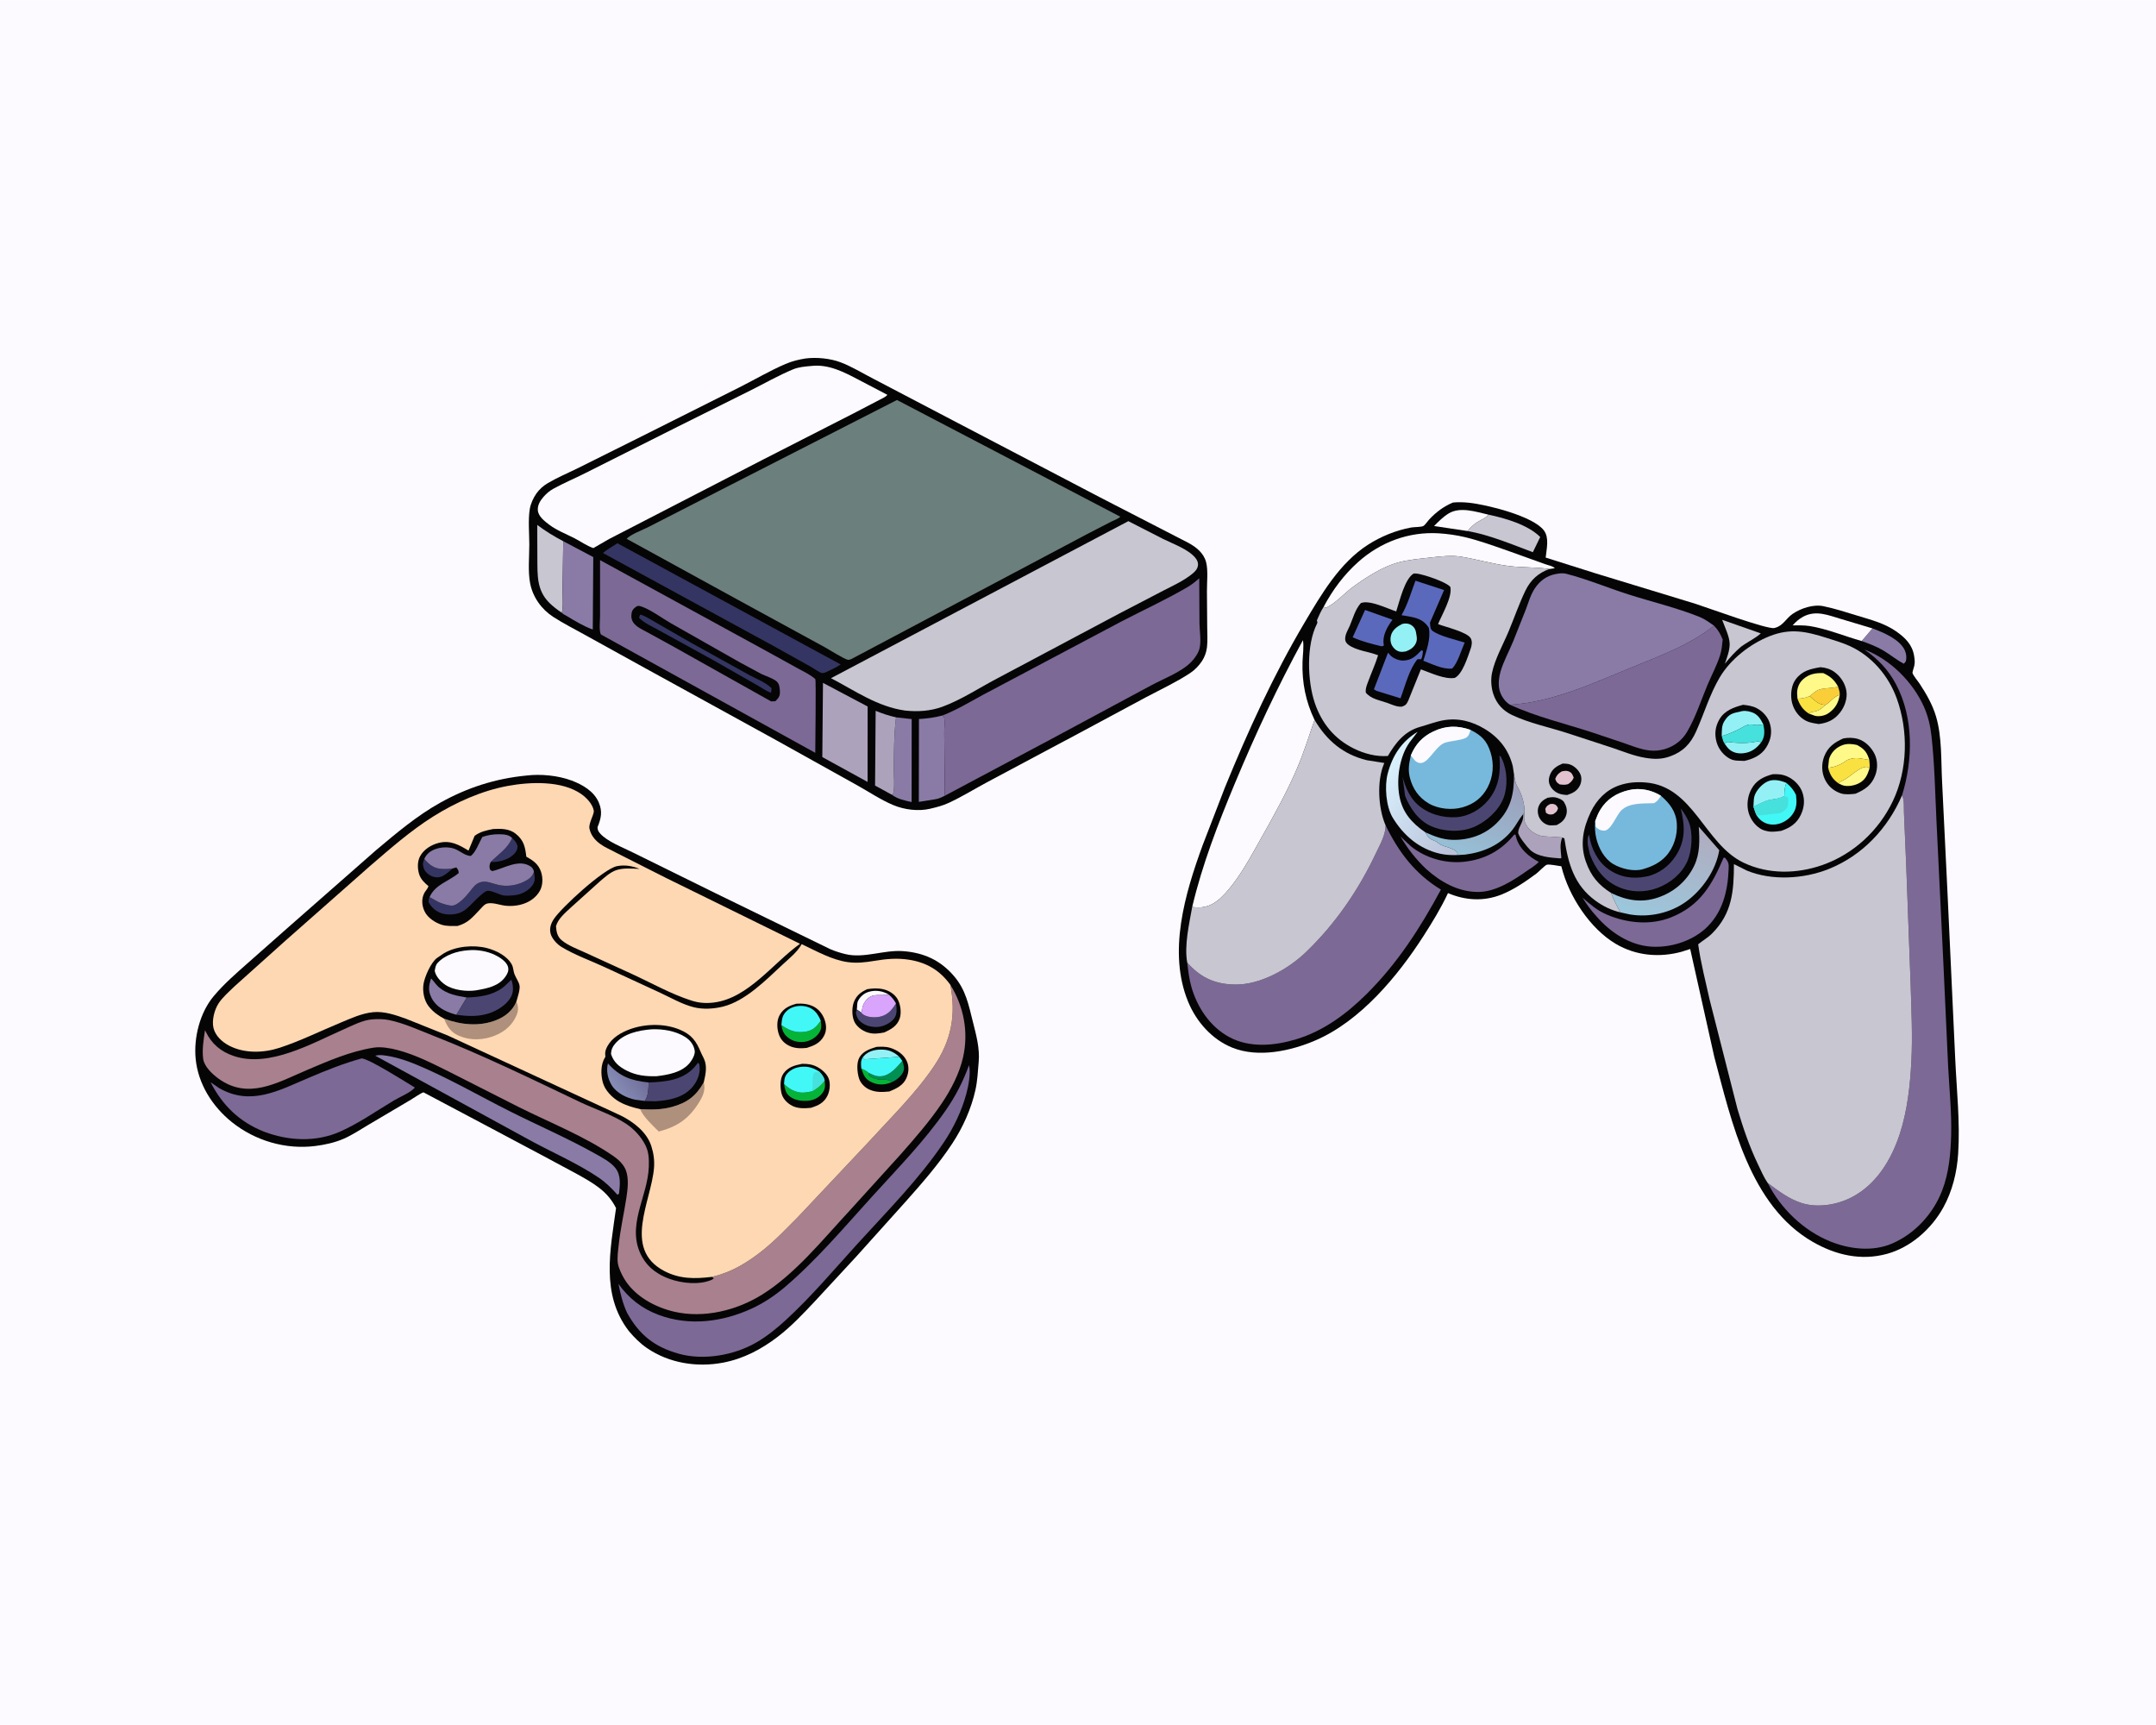 <svg version="1.1" xmlns="http://www.w3.org/2000/svg" style="display: block;" viewBox="0 0 2048 1638" width="1280" height="1024">
<defs>
	<linearGradient id="Gradient1" gradientUnits="userSpaceOnUse" x1="606.352" y1="1019.7" x2="586.369" y2="1034.54">
		<stop class="stop0" offset="0" stop-opacity="1" stop-color="rgb(113,112,155)"/>
		<stop class="stop1" offset="1" stop-opacity="1" stop-color="rgb(133,139,180)"/>
	</linearGradient>
	<linearGradient id="Gradient2" gradientUnits="userSpaceOnUse" x1="1390.16" y1="794.162" x2="1313.51" y2="731.339">
		<stop class="stop0" offset="0" stop-opacity="1" stop-color="rgb(186,194,217)"/>
		<stop class="stop1" offset="1" stop-opacity="1" stop-color="rgb(218,242,254)"/>
	</linearGradient>
	<linearGradient id="Gradient3" gradientUnits="userSpaceOnUse" x1="1425.27" y1="743.049" x2="1401.16" y2="814.768">
		<stop class="stop0" offset="0" stop-opacity="1" stop-color="rgb(158,159,186)"/>
		<stop class="stop1" offset="1" stop-opacity="1" stop-color="rgb(149,192,214)"/>
	</linearGradient>
	<linearGradient id="Gradient4" gradientUnits="userSpaceOnUse" x1="1599.05" y1="784.839" x2="1566.89" y2="873.321">
		<stop class="stop0" offset="0" stop-opacity="1" stop-color="rgb(176,173,192)"/>
		<stop class="stop1" offset="1" stop-opacity="1" stop-color="rgb(155,199,220)"/>
	</linearGradient>
</defs>
<path transform="translate(0,0)" fill="rgb(252,250,255)" d="M -0 -0 L 2048 0 L 2048 1638 L -0 1638 L -0 -0 z"/>
<path transform="translate(0,0)" fill="rgb(5,5,5)" d="M 765.12 340.277 C 775.675 338.942 788.493 340.148 798.44 343.904 C 809.015 347.897 819.442 354.343 829.513 359.497 L 905.67 399.371 L 1045.19 472.321 L 1128.83 515.399 C 1136.23 519.383 1143.36 525.042 1145.64 533.555 C 1147.77 541.488 1146.4 553.106 1146.48 561.47 L 1146.74 595.416 C 1146.76 601.741 1147.27 608.536 1146.49 614.787 C 1145.92 619.334 1144.34 623.703 1141.85 627.551 C 1138.98 631.997 1134.9 636.202 1130.48 639.113 C 1117.23 647.843 1102.44 654.67 1088.44 662.116 L 1021.52 698.049 L 939 742.007 C 926.5 748.673 914.07 756.409 901.252 762.352 C 895.716 764.919 890.019 766.434 884.091 767.794 L 883.341 767.983 C 872.221 770.545 859.26 768.902 848.765 764.566 C 837.038 759.721 825.401 751.873 814.279 745.691 L 737.232 702.779 L 613.646 634.849 L 555.971 602.989 C 545.871 597.344 535.19 592.003 525.5 585.713 C 514.27 578.423 505.99 566.8 503.514 553.5 C 501.408 542.187 502.795 528.586 502.786 516.962 C 502.778 506.357 501.556 493.818 503.212 483.429 C 504.023 478.345 506.551 472.771 509.5 468.56 C 512.38 464.447 516.166 461.146 520.477 458.608 C 529.624 453.223 539.64 449.042 549.155 444.345 L 608.289 414.868 L 701.869 367.945 C 716.565 360.578 731.112 351.943 746.191 345.479 C 752.269 342.873 758.611 341.323 765.12 340.277 z"/>
<path transform="translate(0,0)" fill="rgb(137,123,166)" d="M 851.145 681.124 L 866.017 682.777 L 865.951 761.574 C 859.467 760.144 852.625 758.778 847.231 754.669 C 848.506 753.582 848.553 753.566 848.817 751.995 C 849.927 745.374 849.027 737.087 849.059 730.309 C 849.137 713.924 849.161 697.412 851.145 681.124 z"/>
<path transform="translate(0,0)" fill="rgb(173,162,188)" d="M 847.231 754.669 L 831.231 745.921 L 831.785 674.925 C 838.205 677.584 844.364 679.597 851.145 681.124 C 849.161 697.412 849.137 713.924 849.059 730.309 C 849.027 737.087 849.927 745.374 848.817 751.995 C 848.553 753.566 848.506 753.582 847.231 754.669 z"/>
<path transform="translate(0,0)" fill="rgb(199,198,209)" d="M 533.717 581.846 C 529.454 578.977 525.357 575.923 521.717 572.277 C 509.796 560.337 510.561 546.232 510.446 530.517 L 510.323 498.368 C 518.304 504.384 526.231 509.195 535.054 513.845 L 534.364 559.494 C 534.3 566.321 535.281 575.269 533.717 581.846 z"/>
<path transform="translate(0,0)" fill="rgb(137,123,166)" d="M 897.514 755.574 C 894.603 756.946 891.567 758.578 888.338 758.95 L 872.792 761.413 L 872.916 682.729 C 880.714 682.266 887.655 681.384 895.247 679.363 C 895.738 679.909 896.469 680.31 896.72 681 C 897.822 684.024 896.906 692.085 896.953 695.523 L 897.514 755.574 z"/>
<path transform="translate(0,0)" fill="rgb(137,123,166)" d="M 535.054 513.845 L 563.553 528.907 L 563.092 597.741 C 554.76 594.751 546.333 589.733 538.777 585.124 C 537.682 584.456 534.356 582.866 533.717 581.846 C 535.281 575.269 534.3 566.321 534.364 559.494 L 535.054 513.845 z"/>
<path transform="translate(0,0)" fill="rgb(173,162,188)" d="M 781.754 648.375 L 824.175 670.841 L 824.123 742.475 L 781.122 718.87 L 781.754 648.375 z"/>
<path transform="translate(0,0)" fill="rgb(52,53,98)" d="M 586.502 515.788 L 798.555 630.89 C 794.24 633.905 788.993 636.077 784.273 638.423 C 783.552 638.578 781.627 639.24 781 639.125 C 778.442 638.656 772.899 634.607 770.409 633.217 L 734.282 613.082 L 572.704 525.038 C 576.972 521.526 581.828 518.723 586.502 515.788 z"/>
<path transform="translate(0,0)" fill="rgb(124,105,150)" d="M 569.999 531.811 L 725.916 617 L 757.434 634.391 C 762.757 637.337 770.018 640.697 774.452 644.789 C 775.327 645.597 774.407 706.095 774.428 714.824 L 570.784 602.407 C 568.871 598.728 570.008 589.051 570.005 584.643 L 569.999 531.811 z"/>
<path transform="translate(0,0)" fill="rgb(5,5,5)" d="M 605.18 575.5 L 606.328 575.333 C 606.902 575.283 607.588 575.337 608.135 575.5 C 617.44 578.275 628.853 586.935 637.365 591.816 L 703.348 629.228 L 723.24 639.944 C 727.728 642.117 734.253 643.923 737.883 647.142 C 740.372 649.349 740.752 653.461 740.847 656.63 C 740.986 661.258 739.504 662.782 736.5 665.827 L 732.5 665.987 L 638.576 613.312 L 614.242 599.989 C 610.019 597.675 604.831 595.428 601.909 591.5 C 599.813 588.682 599.334 585.439 600.001 582 C 600.63 578.753 602.48 577.139 605.18 575.5 z"/>
<path transform="translate(0,0)" fill="rgb(52,53,98)" d="M 608.064 583.5 C 612.501 584.526 617.65 588.081 621.679 590.281 L 656.143 610.125 L 710.895 640.494 C 717.72 644.279 727.531 647.906 732.908 653.5 L 732.5 657.811 C 727.514 656.161 723.096 652.692 718.499 650.166 L 676.813 626.419 L 625.966 598.471 C 619.887 594.999 611.755 591.666 607.014 586.5 L 608.064 583.5 z"/>
<path transform="translate(0,0)" fill="rgb(124,105,150)" d="M 895.247 679.363 C 908.701 674.126 921.046 666.659 933.698 659.776 L 981.786 634.297 L 1065.58 589.887 C 1086.33 579.12 1108.02 569.182 1128.17 557.346 C 1132.2 554.979 1135.68 552.146 1139.16 549.049 L 1139.38 591.681 C 1139.51 598.868 1141.09 608.452 1139.54 615.283 C 1138.45 620.093 1134.9 625.096 1131.49 628.58 C 1121.88 638.381 1105.21 644.358 1093.13 650.957 L 999.192 701.437 L 897.514 755.574 L 896.953 695.523 C 896.906 692.085 897.822 684.024 896.72 681 C 896.469 680.31 895.738 679.909 895.247 679.363 z"/>
<path transform="translate(0,0)" fill="rgb(252,250,255)" d="M 770.56 347.403 C 787.16 345.425 802.01 353.363 816.129 360.775 L 842.932 374.801 C 841.273 376.983 837.397 378.497 834.944 379.832 L 810.621 392.512 L 724.846 436.295 L 578.553 511.771 L 563.659 520.374 C 557.63 518.364 551.669 514.13 546 511.18 C 538.131 507.085 528.909 503.633 521.849 498.259 C 517.476 494.93 511.282 490.315 510.889 484.412 C 510.566 479.572 513.013 475.549 516.033 472 C 518.618 468.962 521.976 466.039 525.453 464.108 C 535.219 458.685 545.74 454.346 555.725 449.287 L 644 404.937 L 713.033 370.566 C 726.267 363.937 739.545 356.345 753.199 350.667 C 758.814 348.333 764.565 347.936 770.56 347.403 z"/>
<path transform="translate(0,0)" fill="rgb(199,198,209)" d="M 1071.81 494.794 L 1104.83 511.679 C 1114.2 516.361 1128.78 521.444 1135.46 529.625 C 1137.28 531.854 1138.35 534.148 1137.91 537.039 C 1137.35 540.678 1134.82 542.996 1132.1 545.179 C 1123.98 551.671 1114.08 556.113 1104.88 560.869 L 1062.91 582.7 L 946.862 644.382 C 930.059 653.221 913.057 664.492 895.301 671.023 C 883.876 675.225 871.786 675.946 859.763 674.698 C 833.37 670.951 812.506 656.041 789.369 643.94 L 1071.81 494.794 z"/>
<path transform="translate(0,0)" fill="rgb(107,127,125)" d="M 852.045 379.703 L 1064.17 490.56 C 1062.5 492.485 1058.01 494.017 1055.68 495.189 L 1032.28 507.283 L 808.5 625.881 C 807.506 626.087 806.529 626.591 805.517 626.5 C 802.506 626.229 786.615 616.205 782.815 614.173 L 700 568.992 L 595.237 511.546 C 599.258 507.206 610.657 503.108 616.083 500.277 L 695.122 459.829 L 852.045 379.703 z"/>
<path transform="translate(0,0)" fill="rgb(5,5,5)" d="M 500.122 736.408 C 513.693 734.751 530.191 736.367 542.937 741.144 C 553.352 745.047 564.243 751.309 568.793 762 C 572.487 770.678 570.966 777.25 567.579 785.5 C 567.697 787.998 568.234 789.329 569.892 791.244 C 576.81 799.234 591.712 804.657 601.195 809.5 L 678.748 847.731 L 788.477 901.213 C 793.199 903.276 798.032 904.777 803.032 905.995 C 820.76 910.314 839.385 901.901 857.545 903.168 C 877.272 904.544 893.277 911.726 906.229 926.915 C 917.487 940.118 920.059 954.083 924.146 970.314 C 927.266 982.701 930.815 995.454 929.662 1008.41 C 928.87 1017.3 928.547 1025.98 926.631 1034.77 C 922.718 1052.71 914.623 1070.69 904.52 1086 C 891.219 1106.16 875.496 1123.99 859.49 1141.99 L 813.615 1193.03 L 774.208 1235.62 C 763.197 1247.31 751.708 1259.59 738.931 1269.35 C 723.308 1281.29 706.459 1290.28 686.959 1294.02 C 662.185 1298.76 635.494 1294.6 614.46 1280.12 C 607.994 1275.67 602.544 1270.2 597.507 1264.22 L 597.018 1263.59 C 570.612 1229 579.787 1186.6 585.188 1147.23 C 581.129 1139.31 576.178 1133.46 569.095 1127.98 C 562.663 1123 555.414 1118.99 548.328 1115.03 C 537.179 1108.79 402.497 1037.34 402.333 1037.33 C 400.865 1037.29 392.302 1043.12 390.483 1044.19 L 349.829 1068.22 C 342.238 1072.71 334.513 1077.89 326.425 1081.4 C 318.008 1085.06 308.486 1087.15 299.4 1088.28 C 271.291 1091.79 242.404 1083.31 220.324 1065.64 C 201.776 1050.79 188.202 1029.41 185.863 1005.5 C 183.902 985.456 189.827 961.761 202.837 946.134 C 212.49 934.539 224.357 924.256 235.658 914.274 L 274.039 880.361 L 357.315 807.219 C 376.588 791.025 396.062 774.564 418.123 762.242 C 443.909 747.839 470.66 739.241 500.122 736.408 z"/>
<path transform="translate(0,0)" fill="rgb(137,123,166)" d="M 356.459 1002.5 C 358.828 1001.88 361.545 1001.82 363.968 1002.09 C 374.603 1003.28 385.649 1006.86 395.5 1010.96 C 425.738 1023.54 454.611 1040.34 483.844 1055.07 C 510.778 1068.65 539.006 1080.77 565.258 1095.51 C 571.792 1099.19 580.077 1103.39 584.701 1109.36 C 590.079 1116.32 588.904 1125.39 588.023 1133.5 L 586.55 1134.63 C 581.064 1128.49 575.506 1122.88 568.649 1118.27 C 548.731 1104.86 525.988 1094.99 504.846 1083.6 L 356.459 1002.5 z"/>
<path transform="translate(0,0)" fill="rgb(124,105,150)" d="M 343.594 1005.07 C 351.078 1005.62 386.54 1028.27 394.091 1032.74 C 390.244 1037.43 379.699 1041.73 374.295 1044.95 C 357.63 1054.9 341.103 1066.55 323.373 1074.47 C 300.129 1084.85 274.115 1083.49 250.735 1074.64 C 227.379 1065.36 211.388 1049.71 200.021 1027.73 L 208.205 1033.31 C 238.151 1050.48 264.667 1035.65 292.838 1023.67 C 309.42 1016.62 326.197 1009.82 343.594 1005.07 z"/>
<path transform="translate(0,0)" fill="rgb(124,105,150)" d="M 920.48 1011.5 C 922.301 1018.96 919.949 1031.24 917.96 1038.57 C 913.522 1054.92 905.992 1070.7 896.586 1084.73 C 873.278 1119.49 842.615 1150.28 814.511 1181.18 C 792.512 1205.37 770.92 1231.07 746.863 1253.2 C 738.071 1261.29 728.513 1269.11 718.119 1275.06 C 697.142 1287.08 668.247 1292.17 644.75 1285.57 C 621.764 1279.1 607.332 1267.73 595.72 1246.83 C 591.491 1237.81 589.476 1228.88 587.447 1219.17 C 597.198 1232.9 609.606 1242.63 625.385 1248.57 C 654.711 1259.62 686.535 1255.46 714.557 1242.45 C 725.68 1237.28 736.318 1230.13 745.651 1222.18 C 775.534 1196.71 801.969 1165.45 828.326 1136.38 C 852.372 1109.87 877.65 1084.15 898.148 1054.71 C 907.583 1041.16 914.877 1027.01 920.48 1011.5 z"/>
<path transform="translate(0,0)" fill="rgb(169,128,141)" d="M 902.707 935.099 C 915.593 955.782 920.206 980.221 914.813 1004.08 C 911.363 1019.34 903.461 1034.54 894.783 1047.46 C 883.158 1064.78 869.263 1080.64 855.5 1096.26 L 806.454 1150.34 C 781.27 1177.38 755.66 1209.53 724.178 1229.26 C 700.008 1244.4 668.658 1252.2 640.432 1245.65 C 622.158 1241.42 603.04 1231.03 593.081 1214.58 C 590.7 1210.65 587.601 1204.22 586.907 1199.66 C 586.104 1194.38 587.144 1187.72 587.695 1182.41 C 589.259 1167.33 592.713 1152.51 595.002 1137.53 C 596.246 1129.4 597.467 1119.53 594.656 1111.69 C 592.572 1105.88 587.593 1101.23 582.609 1097.79 C 555.488 1079.1 522.724 1066.21 493.229 1051.5 L 426.182 1017.51 C 410.308 1009.66 394.805 1001.65 377.573 997.112 C 370.757 995.318 361.939 993.763 355 994.845 C 332.968 998.281 311.643 1007.55 291.214 1016.26 C 263.45 1028.08 235.552 1044.98 207.083 1023.92 C 201.431 1019.73 193.961 1012.71 192.993 1005.42 C 191.821 996.591 193.438 987.016 194.759 978.28 L 195.407 979.639 C 201.067 991.364 209.819 998.645 222.106 1002.8 C 255.731 1014.16 296.206 990.808 326.336 977.545 C 334.752 973.841 344.378 968.701 353.591 967.983 C 358.78 967.579 364.201 967.596 369.321 968.617 C 383.217 971.387 397.654 978.047 410.876 983.235 C 458.709 1002.01 504.517 1024.38 550.843 1046.48 C 564.98 1053.23 581.893 1058.63 594.86 1067.25 C 602.452 1072.3 609.2 1079.65 613.231 1087.86 C 616.324 1094.16 616.538 1100.82 616.328 1107.73 C 615.437 1137.06 593.789 1164.77 610.091 1193.88 C 615.807 1204.09 625.183 1210.6 636.01 1214.48 C 647.761 1218.7 663.947 1220.42 675.75 1215.5 C 676.638 1215.13 677.251 1214.61 677.982 1214 C 676.833 1212.92 677.403 1213.39 676.292 1212.56 L 679 1211.84 C 695.606 1207.75 710.527 1198.46 723.833 1187.97 C 736.2 1178.22 747.387 1166.34 758.486 1155.17 L 825.04 1084.5 C 845.971 1061.56 869.687 1038.42 887.083 1012.67 C 903.625 988.176 908.371 964.042 902.707 935.099 z"/>
<path transform="translate(0,0)" fill="rgb(254,216,178)" d="M 676.292 1212.56 C 660.057 1214.5 645.566 1214.74 630.725 1206.86 C 591.279 1185.9 618.749 1140.83 621.267 1108.89 C 621.82 1101.88 620.837 1094.97 618.675 1088.3 C 614.352 1074.97 601.702 1065.3 589.638 1059.31 L 425.077 983.198 L 385.984 967.544 C 376.063 963.953 365.015 960.081 354.316 961.179 C 343.357 962.303 333.027 967.18 322.951 971.364 C 304.029 979.223 285.016 988.63 265.552 994.994 C 250.386 999.954 232.095 1000.54 217.623 992.95 C 211.047 989.503 204.728 983.792 202.849 976.405 C 200.991 969.1 203.647 958.908 207.631 952.811 C 211.483 946.917 217.738 941.554 222.78 936.622 L 271.33 893.091 L 351.604 822.231 C 370.603 805.895 390.12 788.725 411.379 775.38 C 432.819 761.921 457.542 750.81 482.5 746.238 C 503.67 742.359 533.792 741.056 552.252 754.047 C 557.151 757.494 562.868 763.494 564.015 769.613 C 564.431 771.831 562.261 776.158 561.516 778.42 C 560.575 781.276 559.279 784.303 560.043 787.343 C 561.563 793.39 565.093 797.668 570.039 801.319 C 574.573 804.666 579.918 806.776 584.833 809.491 L 632.456 833.549 L 759.949 896.206 C 734.489 914.399 710.812 947.882 678.139 951.983 C 670.774 952.907 664.145 952.458 657.054 950.218 C 637.408 944.013 617.868 932.9 599.003 924.283 L 556.239 904.728 C 548.923 901.333 539.638 897.989 533.5 892.793 C 529.273 889.215 528.552 884.741 528.145 879.5 C 530.135 872.344 536.93 866.764 542.191 861.831 L 569.155 837.551 C 573.868 833.524 579.499 828.232 585.442 826.254 C 592.345 823.957 600.315 824.82 607.498 825.052 C 600.444 822.243 593.702 821.024 586.127 822.454 C 573.439 824.85 533.119 861.95 526.099 872.696 C 523.359 876.891 521.716 881.49 523.01 886.5 C 524.26 891.336 529.091 896.558 533.266 899.117 C 546.022 906.933 561.099 912.177 574.708 918.518 L 626.851 942.604 C 637.099 947.339 648.085 953.774 659.055 956.473 C 667.945 958.661 677.958 958.06 686.798 955.865 C 708.07 950.584 727.764 930.478 743.434 915.922 C 749.323 910.452 757.048 904.283 761.062 897.311 L 761.491 896.518 C 775.23 902.999 790.342 911.636 805.585 913.657 C 814.056 914.781 822.182 913.833 830.526 912.432 C 841.768 910.544 852.391 909.558 863.755 911.389 C 880.348 914.061 892.791 921.461 902.707 935.099 C 908.371 964.042 903.625 988.176 887.083 1012.67 C 869.687 1038.42 845.971 1061.56 825.04 1084.5 L 758.486 1155.17 C 747.387 1166.34 736.2 1178.22 723.833 1187.97 C 710.527 1198.46 695.606 1207.75 679 1211.84 L 676.292 1212.56 z"/>
<path transform="translate(0,0)" fill="rgb(174,144,124)" d="M 421.851 967.334 C 437.939 973.275 455.68 975.102 471.89 968.51 C 480.21 965.126 487.07 959.435 490.549 951.038 C 492.409 955.45 492.598 959.196 490.81 963.712 C 487.093 973.098 479.436 979.706 470.186 983.378 C 459.001 987.818 446.848 988.341 435.71 983.491 C 428.18 980.212 424.721 974.773 421.851 967.334 z"/>
<path transform="translate(0,0)" fill="rgb(174,144,124)" d="M 608.101 1053.22 C 618.097 1053.91 628.484 1053.87 638.211 1051.2 C 652.746 1047.19 661.095 1040.89 668.516 1027.85 C 670.218 1034.41 668.195 1039.84 664.828 1045.49 C 655.04 1061.93 644.009 1069.69 625.809 1074.54 C 620.426 1069.16 610.79 1060.41 608.101 1053.22 z"/>
<path transform="translate(0,0)" fill="rgb(5,5,5)" d="M 756.728 953.086 C 762.353 952.804 767.903 953.277 773 955.913 C 778.17 958.586 781.714 963.449 783.5 968.898 C 785.16 973.964 785.233 979.132 782.603 983.901 C 778.9 990.616 773.184 992.962 766.298 995.114 C 760.259 995.802 754.069 995.602 748.638 992.557 C 744.006 989.96 741.004 986.264 739.5 981.17 C 737.868 975.641 737.781 968.746 740.732 963.667 C 744.421 957.315 750.005 954.858 756.728 953.086 z"/>
<path transform="translate(0,0)" fill="rgb(5,180,54)" d="M 779.626 969.275 C 780.358 974.34 780.692 977.434 777.39 981.738 C 774.132 985.985 768.862 988.831 763.558 989.365 C 757.79 989.945 752.549 988.634 748.019 984.871 C 744.294 981.779 742.942 978.004 742.239 973.359 L 743.224 974.074 C 750.289 979.058 757.369 981.257 765.999 979.558 C 772.703 978.239 775.921 974.592 779.626 969.275 z"/>
<path transform="translate(0,0)" fill="rgb(65,248,247)" d="M 742.239 973.359 C 742.48 970.851 742.658 968.114 743.479 965.72 C 744.774 961.946 748.216 958.646 751.796 957.012 C 756.965 954.653 763.85 954.578 769.02 956.894 C 774.485 959.343 777.459 963.949 779.626 969.275 C 775.921 974.592 772.703 978.239 765.999 979.558 C 757.369 981.257 750.289 979.058 743.224 974.074 L 742.239 973.359 z"/>
<path transform="translate(0,0)" fill="rgb(5,5,5)" d="M 761.905 1010.22 C 765.098 1010.17 768.927 1010.44 771.996 1011.37 C 777.633 1013.07 784.675 1018.15 787.02 1023.81 C 789.071 1028.76 788.33 1035.81 786.011 1040.5 C 782.582 1047.44 777.212 1049.77 770.289 1052.02 C 763.724 1052.69 756.739 1052.88 750.969 1049.22 C 746.85 1046.6 743.282 1042.65 742.246 1037.77 C 741.075 1032.27 740.781 1024.41 744.087 1019.61 C 748.474 1013.23 754.817 1011.68 761.905 1010.22 z"/>
<path transform="translate(0,0)" fill="rgb(5,180,54)" d="M 783.362 1025.96 C 783.806 1031.23 784.263 1034.17 780.639 1038.69 C 777.53 1042.58 772.426 1044.93 767.5 1045.29 C 761.076 1045.75 753.936 1044.89 749.112 1040.23 C 746.048 1037.27 745.37 1033.31 744.78 1029.27 C 748.884 1033.84 755.65 1037.48 761.918 1037.59 C 765.013 1037.64 768.186 1036.99 771.208 1036.38 C 776.48 1033.33 779.662 1030.83 783.362 1025.96 z"/>
<path transform="translate(0,0)" fill="rgb(65,248,247)" d="M 744.78 1029.27 C 744.912 1026.92 745.037 1024.14 746.084 1022 C 748.127 1017.82 753.084 1014.75 757.472 1013.68 C 765.212 1011.8 771.622 1013.31 778.18 1017.58 C 780.723 1020.32 782.418 1022.29 783.362 1025.96 C 779.662 1030.83 776.48 1033.33 771.208 1036.38 C 768.186 1036.99 765.013 1037.64 761.918 1037.59 C 755.65 1037.48 748.884 1033.84 744.78 1029.27 z"/>
<path transform="translate(0,0)" fill="rgb(70,225,220)" d="M 778.18 1017.58 C 780.723 1020.32 782.418 1022.29 783.362 1025.96 C 779.662 1030.83 776.48 1033.33 771.208 1036.38 C 772.831 1030.82 770.727 1023.52 773.313 1018.5 L 778.18 1017.58 z"/>
<path transform="translate(0,0)" fill="rgb(5,5,5)" d="M 823.847 939.278 C 828.955 938.517 834.012 938.213 839.094 939.39 C 844.38 940.615 849.894 943.978 852.625 948.825 C 855.475 953.883 856.482 961.763 854.583 967.286 C 852.151 974.359 846.348 977.479 840.033 980.413 C 834.228 981.538 829.405 982.213 823.698 980.291 C 818.824 978.648 813.684 974.827 811.509 970.079 C 809.162 964.955 809.083 956.728 811.123 951.5 C 813.653 945.019 817.807 942.072 823.847 939.278 z"/>
<path transform="translate(0,0)" fill="rgb(252,250,255)" d="M 813.892 958.626 C 814.532 955.454 813.618 953.068 815.323 949.933 C 817.497 945.933 821.167 942.963 825.554 941.738 C 832.058 939.922 838.537 941.017 844.258 944.46 L 843.315 944.593 C 834.846 945.706 828.37 942.663 822.374 950.246 C 819.966 953.291 819.342 955.63 818.77 959.418 C 818.567 960.764 818.732 960.205 818.076 961.43 L 813.892 958.626 z"/>
<path transform="translate(0,0)" fill="rgb(75,70,113)" d="M 851.091 952.78 C 851.79 957.181 852.349 963.007 849.547 966.82 C 846.277 971.27 839.968 974.561 834.5 975.091 C 828.626 975.659 822.271 974.274 817.674 970.377 C 814.767 967.912 813.531 965.199 813.001 961.5 L 813.443 960.271 C 813.927 958.904 813.88 959.438 813.892 958.626 L 818.076 961.43 L 818.096 961.583 C 818.8 962.377 819.406 963.065 820.326 963.619 C 824.639 966.214 831.356 966.541 836.194 965.385 C 843.562 963.626 847.379 958.89 851.091 952.78 z"/>
<path transform="translate(0,0)" fill="rgb(217,164,252)" d="M 844.258 944.46 C 847.287 947.003 849.116 949.362 851.091 952.78 C 847.379 958.89 843.562 963.626 836.194 965.385 C 831.356 966.541 824.639 966.214 820.326 963.619 C 819.406 963.065 818.8 962.377 818.096 961.583 L 818.076 961.43 C 818.732 960.205 818.567 960.764 818.77 959.418 C 819.342 955.63 819.966 953.291 822.374 950.246 C 828.37 942.663 834.846 945.706 843.315 944.593 L 844.258 944.46 z"/>
<path transform="translate(0,0)" fill="rgb(5,5,5)" d="M 832.708 994.098 C 837.079 993.917 841.25 993.714 845.5 995 C 852.023 996.973 858.384 1001.14 861.299 1007.49 C 863.749 1012.84 863.281 1018.43 861.029 1023.71 C 858.063 1030.66 851.346 1033.83 844.797 1036.49 C 838.036 1037.12 832.192 1037.5 825.767 1034.64 C 821.407 1032.7 817.305 1028.52 815.919 1023.87 C 814.227 1018.19 813.376 1009.24 816.465 1004 C 819.947 998.094 826.549 995.979 832.708 994.098 z"/>
<path transform="translate(0,0)" fill="rgb(5,180,54)" d="M 818.165 1014.59 C 820.14 1015.67 823.422 1017 824.866 1018.63 L 825.1 1020.89 C 828.022 1023.18 830.63 1024.51 834.358 1025.02 C 839.287 1025.71 843.323 1024.23 847.285 1027.56 L 845.381 1028.29 C 839.165 1030.54 833.116 1030.35 827.113 1027.28 C 821.384 1024.35 820.101 1020.26 818.165 1014.59 z"/>
<path transform="translate(0,0)" fill="rgb(147,241,245)" d="M 819.64 1003.97 L 820.777 1002.63 C 824.73 998.346 830.346 996.887 835.988 996.692 C 843.402 996.436 848.787 998.526 854.221 1003.55 L 821.103 1005.93 L 819.64 1003.97 z"/>
<path transform="translate(0,0)" fill="rgb(0,144,81)" d="M 857.118 1007.42 C 858.373 1011.34 859.662 1014.55 857.657 1018.51 C 855.673 1022.43 851.241 1025.86 847.285 1027.56 C 843.323 1024.23 839.287 1025.71 834.358 1025.02 C 830.63 1024.51 828.022 1023.18 825.1 1020.89 L 824.866 1018.63 L 827.365 1019.84 C 830.646 1021.4 833.301 1022.37 837.012 1022.04 C 845.632 1021.28 851.885 1013.44 857.118 1007.42 z"/>
<path transform="translate(0,0)" fill="rgb(65,248,247)" d="M 854.221 1003.55 L 857.118 1007.42 C 851.885 1013.44 845.632 1021.28 837.012 1022.04 C 833.301 1022.37 830.646 1021.4 827.365 1019.84 L 824.866 1018.63 C 823.422 1017 820.14 1015.67 818.165 1014.59 C 817.863 1010.52 817.307 1007.57 819.64 1003.97 L 821.103 1005.93 L 854.221 1003.55 z"/>
<path transform="translate(0,0)" fill="rgb(5,5,5)" d="M 421.851 967.334 C 416.064 964.28 411.188 960.702 407.129 955.494 C 402.765 949.896 401.23 941.364 402.293 934.415 C 403.33 927.647 409.458 913.621 415.242 909.59 L 421.592 905.294 C 432.899 898.469 449.922 897.029 462.515 900.268 C 471.188 902.499 481.997 907.815 486.249 916.081 C 487.741 918.98 487.572 922.24 488.763 925.21 C 490.052 928.424 492.624 932.077 493.426 935.386 C 494.388 939.355 491.583 947.153 490.549 951.038 C 487.07 959.435 480.21 965.126 471.89 968.51 C 455.68 975.102 437.939 973.275 421.851 967.334 z"/>
<path transform="translate(0,0)" fill="rgb(137,123,166)" d="M 433.524 963.605 L 431.168 962.934 C 422.407 960.297 414.285 956.152 409.962 947.643 C 406.533 940.895 407.184 936.084 409.5 929.1 C 412.112 931.643 413.909 934.866 416.661 937.273 C 424.341 943.989 433.658 945.611 443.376 947.244 L 433.524 963.605 z"/>
<path transform="translate(0,0)" fill="rgb(75,70,113)" d="M 443.376 947.244 C 455.248 946.752 467.012 945.423 476.99 938.329 C 480.166 936.071 482.754 932.951 485.656 930.35 C 487.275 934.084 487.855 940.077 486.51 943.993 C 483.626 952.393 474.338 958.563 466.43 961.563 C 455.593 965.674 444.751 965.177 433.524 963.605 L 443.376 947.244 z"/>
<path transform="translate(0,0)" fill="rgb(252,250,255)" d="M 444.712 902.37 C 452.971 901.564 462.565 903.154 470.048 906.732 C 474.528 908.875 481.378 913.197 482.602 918.302 C 483.437 921.783 482.196 924.358 480.271 927.203 C 473.888 936.639 462.445 938.645 452.086 940.44 C 443.344 941.766 430.474 940.271 423 935.178 C 418.626 932.197 414.025 927.306 412.957 922 C 413.401 919.47 413.718 916.581 415.5 914.607 C 422.72 906.607 434.346 903.1 444.712 902.37 z"/>
<path transform="translate(0,0)" fill="rgb(5,5,5)" d="M 608.101 1053.22 C 601.065 1051.63 594.748 1049.84 588.416 1046.32 C 581.542 1042.49 574.457 1035.29 572.513 1027.5 C 570.648 1020.03 570.539 1010.8 574.727 1004.07 L 575.1 1003.5 C 574.763 1000.99 574.686 998.939 575.604 996.528 C 579.011 987.574 586.988 982.107 595.457 978.509 C 610.528 972.106 630.206 971.323 645.517 977.682 C 656.733 982.341 661.215 988.332 665.714 999.2 C 666.972 1002.24 668.861 1005.09 669.757 1008.27 C 671.576 1014.72 669.939 1021.47 668.516 1027.85 C 661.095 1040.89 652.746 1047.19 638.211 1051.2 C 628.484 1053.87 618.097 1053.91 608.101 1053.22 z"/>
<path transform="translate(0,0)" fill="url(#Gradient1)" d="M 612.255 1045.48 L 603.449 1044.3 C 595.3 1042.7 585.562 1037.91 581.109 1030.64 C 577.431 1024.63 575.587 1016.72 577.5 1009.83 C 588.434 1022.33 599.915 1026.26 616.163 1027.92 C 615.914 1033.37 616.045 1041.4 612.255 1045.48 z"/>
<path transform="translate(0,0)" fill="rgb(75,70,113)" d="M 616.163 1027.92 C 631.694 1027.42 648.468 1025.86 659.579 1013.5 L 663.065 1009.18 C 664.595 1010.42 664.359 1011.52 664.543 1013.43 C 665.18 1020.08 662.006 1027.25 657.74 1032.26 C 648.97 1042.56 635.075 1045.02 622.267 1045.77 L 612.335 1045.57 L 612.255 1045.48 C 616.045 1041.4 615.914 1033.37 616.163 1027.92 z"/>
<path transform="translate(0,0)" fill="rgb(252,250,255)" d="M 619.166 977.416 C 629.66 976.983 641.57 978.958 650.62 984.556 C 655.457 987.549 658.84 991.806 659.886 997.5 C 660.569 1001.22 657.545 1006.4 655.305 1009.18 C 647.847 1018.43 634.508 1020.71 623.481 1022.01 C 613.374 1022.19 604.462 1021.32 595.361 1016.7 C 588.218 1013.08 582.923 1008.78 580.397 1000.86 C 580.527 996.948 581.669 994.257 584.188 991.244 C 592.519 981.277 606.923 978.372 619.166 977.416 z"/>
<path transform="translate(0,0)" fill="rgb(5,5,5)" d="M 468.416 787.197 C 475.81 786.753 483.852 786.788 489.92 791.721 C 497.622 797.983 498.813 803.981 499.954 813.452 C 506.396 817.073 511.424 820.45 513.923 827.826 C 515.834 833.468 515.748 840.766 512.77 845.984 C 506.194 857.505 491.972 861.476 479.5 859.962 C 474.531 859.359 466.515 856.222 461.688 858.382 C 459.568 859.33 457.297 862.189 455.696 863.853 C 448.582 871.253 444.82 876.33 434.574 879.301 C 429.832 879.286 424.475 879.607 419.896 878.23 C 413.548 876.32 406.384 871.67 403.405 865.624 C 400.692 860.118 400.147 853.543 403.059 848 C 404.271 845.692 406.234 844.019 407.022 841.5 C 403.235 838.298 399.648 834.933 398.128 830.031 C 396.497 824.77 396.362 818.04 399.005 813.132 C 402.598 806.462 409.811 802.063 416.978 800.317 C 427.852 797.668 435.973 802.163 445.043 807.703 L 450.855 793.671 C 456.305 789.617 461.906 788.533 468.416 787.197 z"/>
<path transform="translate(0,0)" fill="rgb(52,53,98)" d="M 403.05 815.638 C 407.206 820.577 411.778 824.388 418.478 824.998 C 422.285 825.345 426.26 825.224 430.031 824.622 C 427.271 827.088 424.296 829.778 421.033 831.551 C 417.621 833.406 414.411 833.567 410.746 832.257 C 407.428 831.071 403.665 827.948 402.546 824.5 C 401.313 820.7 401.562 819.077 403.05 815.638 z"/>
<path transform="translate(0,0)" fill="rgb(52,53,98)" d="M 486.498 795.774 C 489.133 798.263 490.579 800.034 491.715 803.5 C 491.442 807.118 490.206 809.328 487.5 811.774 C 482.082 816.669 473.16 818.93 466.054 818.507 C 473.612 811.046 482.115 805.86 486.498 795.774 z"/>
<path transform="translate(0,0)" fill="rgb(52,53,98)" d="M 507.169 827.952 C 508.126 832.638 508.717 836.327 505.854 840.531 C 502.385 845.627 495.654 849.193 489.628 849.955 C 486.108 850.4 482.024 850.75 478.5 850.315 C 474.33 849.801 466.353 844.871 462.254 846.079 C 460.537 846.585 457.3 849.51 455.927 850.693 C 445.354 859.809 441.935 868.688 426.395 868.363 C 421.29 868.256 416.637 866.786 412.657 863.52 C 410.226 861.525 408.534 859.241 407.047 856.5 C 407.184 854.513 407.111 853.675 408.047 851.887 L 416.71 856.654 C 419.71 857.998 426.178 860.116 429.533 859.971 C 435.249 859.725 443.304 850.503 446.505 846.348 C 449.004 843.105 451.534 839.484 455.538 838.049 L 456.5 837.737 C 461.788 835.932 468.429 839.278 473.765 840.381 C 481.794 842.041 490.342 840.853 497.675 837.276 C 502.089 835.122 505.512 832.814 507.169 827.952 z"/>
<path transform="translate(0,0)" fill="rgb(137,123,166)" d="M 403.05 815.638 C 403.966 813.328 405.663 811.102 407.603 809.553 C 414.246 804.248 425.982 803.001 433.696 806.828 C 438.279 809.101 441.686 812.229 447 812.851 C 451.799 809.74 455.193 799.932 458.154 794.777 C 463.146 792.953 468.697 792.096 474.016 792.168 C 478.45 792.228 483.269 792.381 486.498 795.774 C 482.115 805.86 473.612 811.046 466.054 818.507 C 464.873 821.873 464.624 822.387 465.5 825.802 L 467.5 827.183 C 478.645 824.836 492.775 815.164 504.079 822.813 C 505.674 823.892 506.635 825.368 507.076 827.252 L 507.169 827.952 C 505.512 832.814 502.089 835.122 497.675 837.276 C 490.342 840.853 481.794 842.041 473.765 840.381 C 468.429 839.278 461.788 835.932 456.5 837.737 L 455.538 838.049 C 451.534 839.484 449.004 843.105 446.505 846.348 C 443.304 850.503 435.249 859.725 429.533 859.971 C 426.178 860.116 419.71 857.998 416.71 856.654 L 408.047 851.887 C 413.49 839.611 426.416 836.99 435.751 829 C 435.552 826.229 435.087 825.838 433.5 823.667 L 430.031 824.622 C 426.26 825.224 422.285 825.345 418.478 824.998 C 411.778 824.388 407.206 820.577 403.05 815.638 z"/>
<path transform="translate(0,0)" fill="rgb(5,5,5)" d="M 1380.19 477.098 C 1385.15 476.625 1390.45 476.788 1395.4 477.304 C 1412.19 479.053 1456.42 489.923 1466.6 503.65 C 1471.82 510.68 1469.07 521.205 1468.25 529.393 L 1516.12 544.5 L 1610.53 573.285 C 1620.74 576.526 1679.07 597.971 1685.47 596.275 L 1686.5 595.991 C 1693.7 594.047 1696.71 587.122 1702.61 583.017 C 1710.48 577.549 1722.49 573.561 1732.08 575.551 C 1743.13 577.844 1753.88 581.371 1764.67 584.655 C 1777.35 588.514 1790.03 591.756 1801.06 599.402 C 1809.53 605.277 1816.44 611.94 1818.2 622.575 L 1818.41 623.985 C 1818.9 627.054 1819.01 629.336 1818.35 632.365 C 1818.14 633.299 1816.49 638.35 1816.67 638.923 C 1817.66 641.929 1821.77 646.577 1823.6 649.369 C 1830.02 659.169 1835.8 669.237 1839.12 680.55 C 1844.82 699.97 1843.76 722.426 1844.82 742.551 L 1849.84 845.5 L 1857.27 1005.33 C 1858.64 1035.44 1862 1065.42 1860.07 1095.6 C 1858.94 1113.22 1854.52 1131.24 1845.93 1146.73 C 1834.68 1167.04 1815.1 1184.49 1792.47 1190.7 C 1767.87 1197.46 1743.84 1191.9 1722.03 1179.37 C 1662.09 1144.94 1644.89 1065.42 1628.42 1003.65 L 1605.53 901.163 L 1597.58 903.71 C 1576.33 909.551 1554.07 907.604 1534.97 896.354 C 1510.37 881.862 1490.34 851.091 1483.42 823.686 L 1483.14 822.581 C 1479.89 822.244 1472.08 820.414 1469.26 821.146 C 1467.74 821.54 1461.24 828.179 1459.38 829.559 C 1449.27 837.057 1437.8 844.879 1426.08 849.519 C 1409.33 856.15 1391.85 855.069 1375.46 848.064 C 1368.8 862.325 1360.69 875.549 1352.2 888.792 C 1327.7 927.017 1292.29 969.521 1249.74 987.881 C 1226.22 998.033 1195.27 1004.82 1170.46 994.81 C 1151.29 987.074 1136.44 970.246 1128.65 951.332 C 1109.15 904.001 1125.61 848.604 1142.3 802.85 L 1163.61 747.581 C 1185.53 694.005 1209.75 640.855 1239.29 591.024 C 1255.22 564.15 1272.51 534.527 1299.4 517.224 C 1311.76 509.274 1325.89 503.56 1340.36 500.843 C 1343.27 500.297 1349.77 500.543 1352.06 499.378 C 1353.51 498.644 1356.3 494.572 1357.56 493.231 C 1364.18 486.182 1371.27 480.83 1380.19 477.098 z"/>
<path transform="translate(0,0)" fill="rgb(199,198,209)" d="M 1635.88 588.493 L 1672.6 601.393 C 1667.32 606.189 1659.56 609.732 1653.68 614.171 C 1647.87 619.157 1643.24 624.273 1638.47 630.223 C 1640.43 624.512 1643.08 617.61 1643.03 611.514 C 1642.97 604.436 1638.3 595.251 1635.88 588.493 z"/>
<path transform="translate(0,0)" fill="rgb(252,250,255)" d="M 1394.02 504.168 L 1362.21 499.408 C 1366.49 495.14 1370.86 490.664 1376.05 487.5 C 1387.1 480.77 1402.08 485.952 1413.92 488.631 C 1410.66 492.45 1407.28 493.136 1403.31 495.7 C 1399.67 498.05 1396.82 500.891 1394.02 504.168 z"/>
<path transform="translate(0,0)" fill="rgb(137,123,166)" d="M 1778.65 596.647 C 1788.83 600.415 1804.88 607.046 1809.52 617.787 C 1810.87 620.925 1811.28 624.814 1810.28 628.085 L 1808.5 630.206 C 1801.7 626.718 1795.62 621.564 1789.01 617.65 C 1782.54 613.823 1775.44 611.156 1768.38 608.646 L 1778.65 596.647 z"/>
<path transform="translate(0,0)" fill="rgb(173,162,188)" d="M 1448.15 771.821 C 1447.34 777.57 1447.61 780.687 1451.22 785.588 C 1454.58 790.134 1460.85 793.621 1466.5 794.113 L 1484.05 795.252 C 1481.33 801.458 1482.61 808.087 1483.18 814.644 L 1482.16 815.099 C 1472.75 814.344 1460.81 813.761 1453.5 807.022 C 1450.8 804.532 1441.97 793.58 1442.12 790.469 C 1442.4 784.964 1447.26 780.838 1446.93 774.134 L 1446.85 773.132 L 1448.15 771.821 z"/>
<path transform="translate(0,0)" fill="rgb(252,250,255)" d="M 1768.38 608.646 C 1752.39 604.153 1735.27 596.956 1718.94 594.415 C 1713.72 593.603 1708.1 593.789 1702.82 593.769 C 1705.75 590.537 1708.73 587.757 1712.6 585.664 C 1724.96 578.966 1736.44 584.088 1748.88 587.725 L 1778.65 596.647 L 1768.38 608.646 z"/>
<path transform="translate(0,0)" fill="rgb(199,198,209)" d="M 1413.92 488.631 C 1429.78 491.921 1451.45 498.22 1463.07 509.859 L 1456.06 524.286 C 1436.37 516.942 1414.75 507.753 1394.02 504.168 C 1396.82 500.891 1399.67 498.05 1403.31 495.7 C 1407.28 493.136 1410.66 492.45 1413.92 488.631 z"/>
<path transform="translate(0,0)" fill="rgb(75,70,113)" d="M 1424.32 717.5 C 1425.77 718.149 1426.2 719.61 1426.86 721.022 C 1431.86 731.717 1432.43 746.965 1428.12 757.956 C 1423.41 769.98 1411.34 780.676 1399.51 785.5 C 1387.25 790.499 1371.39 789.78 1359.4 784.459 C 1347.47 779.168 1339.38 767.511 1334.71 755.742 L 1332.34 737.85 C 1334.98 747.453 1339.09 757.358 1346.71 764.115 C 1356.71 772.989 1370.67 776.905 1383.89 775.934 C 1395.08 775.112 1406.19 768.707 1413.33 760.246 C 1423.93 747.705 1425.69 733.269 1424.32 717.5 z"/>
<path transform="translate(0,0)" fill="url(#Gradient2)" d="M 1384.03 811.96 C 1378.63 812.09 1373.22 811.844 1367.93 810.658 C 1348.39 806.27 1333.3 793.464 1323 776.5 C 1316.46 765.741 1315.07 746.297 1318.2 734.5 C 1322.76 717.309 1331.36 704.061 1346.67 694.839 L 1339.01 704.835 C 1329.37 718.276 1326.39 739.524 1329.24 755.569 C 1332.06 771.434 1340.96 781.4 1353.9 790.325 C 1356.02 794.336 1357.69 796.622 1362.27 798.21 C 1365.57 799.353 1366.23 800.963 1368.88 802.259 C 1373.71 804.619 1381.71 805.336 1384.66 810.005 L 1384.03 811.96 z"/>
<path transform="translate(0,0)" fill="url(#Gradient3)" d="M 1438.19 735.426 C 1439.04 739.618 1439.15 743.159 1441.34 746.863 C 1445.67 754.152 1448.42 763.399 1448.15 771.821 L 1446.85 773.132 L 1446.03 774.147 C 1442.54 778.491 1440.09 783.654 1436.59 788.063 C 1425.3 802.284 1409.33 809.272 1391.68 811.514 L 1384.03 811.96 L 1384.66 810.005 C 1381.71 805.336 1373.71 804.619 1368.88 802.259 C 1366.23 800.963 1365.57 799.353 1362.27 798.21 C 1357.69 796.622 1356.02 794.336 1353.9 790.325 C 1362.43 794.073 1370.07 797.193 1379.5 797.47 C 1395.27 797.933 1410.35 792.791 1421.64 781.638 C 1435.24 768.201 1438.24 753.95 1438.19 735.426 z"/>
<path transform="translate(0,0)" fill="rgb(75,70,113)" d="M 1596.58 767.689 C 1599.42 771.532 1602.34 775.858 1604.11 780.314 C 1608.31 790.875 1607.37 807.313 1602.88 817.646 C 1597.68 829.589 1586.55 838.66 1574.51 843.151 C 1562.33 847.694 1548.84 847.487 1537 842.079 C 1523.41 835.873 1515.26 824.797 1510.18 811.025 L 1508.29 802.5 C 1507.99 799.548 1507.65 794.877 1509.5 792.598 L 1509.67 793.737 C 1511.6 806.026 1517.74 818.306 1528.14 825.554 C 1539.01 833.129 1551.12 834.902 1563.99 832.304 C 1575.56 829.969 1585.65 822.37 1591.95 812.5 C 1601.46 797.608 1600.45 784.17 1596.58 767.689 z"/>
<path transform="translate(0,0)" fill="url(#Gradient4)" d="M 1530.44 847.959 C 1544.8 854.966 1559.05 857.564 1574.62 852.368 C 1590.01 847.236 1602.32 836.693 1609.33 822.068 C 1614.89 810.443 1614.59 797.598 1613.67 785.034 L 1633.14 807.316 C 1630.02 826.249 1617.02 845.142 1601.56 856.225 C 1586.44 867.066 1566.74 871.365 1548.39 868.359 L 1539.33 866.398 C 1536.2 860.898 1532.5 853.944 1530.44 847.959 z"/>
<path transform="translate(0,0)" fill="rgb(124,105,150)" d="M 1438.43 792.5 L 1439.54 792.499 L 1440.45 796.012 C 1443.74 806.395 1452.44 813.592 1461.71 818.458 C 1458.54 821.84 1453.79 824.585 1449.98 827.263 C 1437.31 836.161 1421.08 846.61 1405.05 846.959 C 1385.83 847.376 1368.49 837.61 1354.69 825.164 C 1345 815.942 1337.07 805.803 1330.3 794.298 L 1340.45 803.785 C 1354.16 814.785 1372.89 820.152 1390.31 818.357 C 1410.1 816.317 1425.81 807.907 1438.43 792.5 z"/>
<path transform="translate(0,0)" fill="rgb(124,105,150)" d="M 1637.23 814.5 L 1638.67 814.518 C 1642.09 818.751 1642.26 820.155 1642.04 825.5 C 1641.19 846.761 1636.05 867.423 1619.67 882.069 C 1606.22 894.09 1586.26 900.11 1568.41 898.911 C 1547.7 897.519 1529.43 885.135 1516.25 869.862 C 1511.4 864.609 1507.04 858.572 1503.3 852.484 C 1511.12 859.093 1516.77 864.398 1526.41 868.516 C 1545.48 876.668 1567.98 878.9 1587.5 871.037 C 1614.92 859.995 1626.27 840.314 1637.23 814.5 z"/>
<path transform="translate(0,0)" fill="rgb(252,250,255)" d="M 1257.34 576.163 C 1265.82 560.13 1276.72 545.554 1290.29 533.456 C 1311.37 514.662 1338.29 504.616 1366.61 506.342 C 1375.01 506.854 1383.83 508.115 1392 510.076 C 1405.21 513.249 1418.44 518.095 1431.27 522.531 L 1467.55 535.548 C 1470.32 536.688 1474.97 537.272 1476.92 539.5 L 1471.87 540.243 C 1459.17 538.299 1446.26 539.013 1433.5 537.433 C 1418.26 535.547 1403.32 531.096 1388.15 528.569 C 1378.79 527.008 1367.69 528.308 1358.33 529.401 C 1348.49 530.55 1338 531.341 1328.42 533.946 C 1313.16 538.1 1297.63 548.15 1284.94 557.419 C 1276.9 563.293 1268.43 573.159 1259.52 576.99 L 1257.34 576.163 z"/>
<path transform="translate(0,0)" fill="rgb(119,185,220)" d="M 1515.31 779.609 C 1516.65 775.968 1518.03 772.422 1520.04 769.088 C 1526.25 758.777 1535.6 753.032 1547.09 750.269 C 1557.63 747.737 1568.65 749.999 1577.72 755.582 C 1586.11 762.926 1592.04 770.451 1592.82 782.046 C 1593.57 793.019 1590.03 804.717 1582.55 812.879 C 1576.79 819.15 1569.55 822.689 1561.5 825.064 L 1560.49 825.378 C 1551.86 827.883 1540.11 824.988 1532.49 820.5 C 1523.94 815.468 1518.58 805.415 1516.32 796 C 1515 790.508 1514.85 785.205 1515.31 779.609 z"/>
<path transform="translate(0,0)" fill="rgb(252,250,255)" d="M 1515.31 779.609 C 1516.65 775.968 1518.03 772.422 1520.04 769.088 C 1526.25 758.777 1535.6 753.032 1547.09 750.269 C 1557.63 747.737 1568.65 749.999 1577.72 755.582 C 1575.77 758.827 1574.42 760.916 1571 762.682 C 1560.8 763.073 1547.45 761.948 1539.78 769.8 C 1535.33 774.351 1530.12 789.096 1523.5 788.793 C 1520.21 788.643 1517.92 787.328 1515.75 785 L 1515.31 779.609 z"/>
<path transform="translate(0,0)" fill="rgb(119,185,220)" d="M 1340.15 717.264 C 1344.55 706.817 1351.08 699.525 1361.41 694.603 C 1373.46 688.859 1384.39 688.702 1396.91 693.045 C 1407.3 698.378 1412.31 703.174 1415.89 714.431 C 1419.4 725.453 1418.48 737.658 1412.97 747.913 C 1407.77 757.582 1399.98 763.489 1389.49 766.536 C 1379.36 769.48 1366.45 768.255 1357.32 762.981 C 1347.68 757.416 1341.82 748.837 1339.18 738.145 C 1337.51 731.366 1338.32 725.726 1339.78 719.02 L 1340.15 717.264 z"/>
<path transform="translate(0,0)" fill="rgb(252,250,255)" d="M 1340.15 717.264 C 1344.55 706.817 1351.08 699.525 1361.41 694.603 C 1373.46 688.859 1384.39 688.702 1396.91 693.045 C 1395.73 696.392 1395.45 699.121 1392 700.804 C 1389.36 702.092 1385.49 702.601 1382.62 703.179 C 1379.03 703.898 1374.03 704.275 1370.83 706.024 C 1366.43 708.426 1362.55 713.808 1359.28 717.514 C 1355.82 721.443 1351.73 726.562 1346.1 723.678 C 1344.17 722.688 1343 720.946 1341.7 719.278 L 1340.72 718.036 L 1340.15 717.264 z"/>
<path transform="translate(0,0)" fill="rgb(252,250,255)" d="M 1132.48 861.236 C 1141.98 821.005 1157.15 781.885 1173.04 743.794 C 1192.44 697.291 1213.55 652.074 1237.68 607.833 C 1238.76 614.074 1237.46 622.019 1237.27 628.412 C 1236.67 647.857 1240.26 666.038 1248.69 683.57 C 1243.4 698.956 1238.55 714.479 1232.15 729.459 C 1222.42 752.223 1210.35 773.926 1198.21 795.467 C 1188.86 812.054 1179.43 829.918 1167.17 844.512 C 1162.66 849.88 1157.21 855.651 1150.84 858.804 C 1144.92 861.737 1138.95 862.198 1132.48 861.236 z"/>
<path transform="translate(0,0)" fill="rgb(124,105,150)" d="M 1628.16 594.088 C 1632.22 598.213 1634.22 601.89 1636.41 607.223 C 1635.89 612.119 1635.47 617.242 1633.99 621.962 C 1630.96 631.657 1625.84 641.113 1621.89 650.522 C 1615.86 664.912 1610.59 681.323 1602.67 694.726 C 1600.35 698.668 1597.52 702.023 1593.92 704.862 C 1586.39 710.8 1576.26 713.763 1566.74 712.575 C 1557.97 711.481 1550.14 708.214 1541.86 705.325 L 1512.61 695.519 C 1486.87 687.102 1458.98 680.542 1434.41 669.159 C 1473.45 666.961 1512.29 649.284 1548.03 634.5 C 1575.86 622.99 1604.26 613.051 1628.16 594.088 z"/>
<path transform="translate(0,0)" fill="rgb(137,123,166)" d="M 1434.41 669.159 L 1433.82 668.827 C 1429.16 665.774 1425.55 660.268 1424.31 654.856 C 1423.07 649.447 1423.83 643.034 1425.34 637.757 C 1428.14 628.004 1433.53 618.395 1437.38 608.938 L 1449.36 578.777 C 1451.86 572.161 1454.01 564.489 1457.97 558.598 C 1462.74 551.499 1469.12 546.684 1477.63 545.063 C 1480.84 544.451 1484.3 543.89 1487.52 544.707 C 1507.32 549.739 1527.03 558.027 1546.56 564.274 C 1568.94 571.433 1592.8 577.043 1614.53 585.804 C 1619.44 587.787 1623.83 591.081 1628.16 594.088 C 1604.26 613.051 1575.86 622.99 1548.03 634.5 C 1512.29 649.284 1473.45 666.961 1434.41 669.159 z"/>
<path transform="translate(0,0)" fill="rgb(124,105,150)" d="M 1316.24 783.828 C 1328.83 809.45 1344.07 829.653 1368.73 844.763 C 1349.08 881.135 1327.6 914.661 1298.11 943.944 C 1279.21 962.711 1257.25 979.044 1231.47 986.825 C 1210.83 993.057 1187.3 995.383 1167.65 984.798 C 1149.42 974.975 1137.22 956.569 1131.66 936.97 C 1129.54 929.49 1128.7 921.797 1127.77 914.102 L 1129.76 916.254 C 1141.98 929.182 1155.3 934.605 1172.95 934.932 C 1197 935.378 1223.76 920.283 1240.63 904.045 C 1268.76 876.962 1290.54 845.059 1307.18 809.816 C 1311.08 801.548 1316.05 793.161 1316.24 783.828 z"/>
<path transform="translate(0,0)" fill="rgb(124,105,150)" d="M 1806.77 755.187 C 1817.21 721.596 1817.92 681.685 1801.15 649.924 C 1793.77 635.951 1783.95 625.761 1771.11 616.777 C 1795.39 625.885 1816.95 647.418 1827.52 670.992 C 1831.47 679.808 1833.63 689.12 1834.71 698.688 C 1837.69 725.199 1838.17 752.351 1839.44 779.007 L 1845.88 911.525 L 1850.56 1012.84 C 1851.7 1034.39 1853.95 1056.07 1853.42 1077.65 C 1852.98 1095.5 1851.31 1113.87 1844.83 1130.66 C 1836.37 1152.6 1819.09 1171.49 1797.44 1180.87 C 1778.93 1188.89 1756.86 1186.31 1738.63 1178.94 C 1713.19 1168.66 1691.55 1147.75 1679.15 1123.38 C 1689.34 1130.96 1698.93 1138.38 1711.19 1142.39 C 1726.3 1147.34 1744.83 1144.24 1758.78 1137.07 C 1782.25 1125 1796.61 1101.35 1804.58 1076.96 C 1811.81 1054.79 1814.46 1030.85 1815.63 1007.64 C 1816.84 983.779 1815.67 959.782 1814.97 935.923 L 1810.7 820.926 L 1808.6 771.834 C 1808.32 766.569 1809.16 759.896 1806.77 755.187 z"/>
<path transform="translate(0,0)" fill="rgb(199,198,209)" d="M 1248.69 683.57 C 1260.47 703.259 1275.7 716.283 1298.38 721.857 L 1314.98 724.462 L 1314.41 725.847 C 1307.83 742.034 1309.21 767.062 1315.89 783.055 L 1316.24 783.828 C 1316.05 793.161 1311.08 801.548 1307.18 809.816 C 1290.54 845.059 1268.76 876.962 1240.63 904.045 C 1223.76 920.283 1197 935.378 1172.95 934.932 C 1155.3 934.605 1141.98 929.182 1129.76 916.254 L 1127.77 914.102 C 1124.77 897.998 1129.62 877.205 1132.48 861.236 C 1138.95 862.198 1144.92 861.737 1150.84 858.804 C 1157.21 855.651 1162.66 849.88 1167.17 844.512 C 1179.43 829.918 1188.86 812.054 1198.21 795.467 C 1210.35 773.926 1222.42 752.223 1232.15 729.459 C 1238.55 714.479 1243.4 698.956 1248.69 683.57 z"/>
<path transform="translate(0,0)" fill="rgb(199,198,209)" d="M 1806.77 755.187 C 1809.16 759.896 1808.32 766.569 1808.6 771.834 L 1810.7 820.926 L 1814.97 935.923 C 1815.67 959.782 1816.84 983.779 1815.63 1007.64 C 1814.46 1030.85 1811.81 1054.79 1804.58 1076.96 C 1796.61 1101.35 1782.25 1125 1758.78 1137.07 C 1744.83 1144.24 1726.3 1147.34 1711.19 1142.39 C 1698.93 1138.38 1689.34 1130.96 1679.15 1123.38 C 1675.43 1117.99 1672.82 1111.73 1669.98 1105.83 C 1661.81 1088.87 1655.88 1071.3 1650.48 1053.3 L 1624.02 949.437 C 1620.14 931.747 1615.59 914.682 1613.11 896.687 C 1617.47 893.041 1622.24 890.493 1626.34 886.387 C 1645.48 867.192 1646.97 846.145 1647.08 820.53 L 1659.26 826.633 C 1683.09 836.534 1713.52 834.637 1737.12 825.172 C 1769.11 812.343 1793.25 786.682 1806.77 755.187 z"/>
<path transform="translate(0,0)" fill="rgb(199,198,209)" d="M 1257.34 576.163 L 1259.52 576.99 C 1268.43 573.159 1276.9 563.293 1284.94 557.419 C 1297.63 548.15 1313.16 538.1 1328.42 533.946 C 1338 531.341 1348.49 530.55 1358.33 529.401 C 1367.69 528.308 1378.79 527.008 1388.15 528.569 C 1403.32 531.096 1418.26 535.547 1433.5 537.433 C 1446.26 539.013 1459.17 538.299 1471.87 540.243 C 1461.33 543.844 1453.9 550.68 1449 560.816 C 1443 573.225 1438.42 586.611 1433.11 599.345 C 1427.84 611.988 1419.89 625.875 1417.21 639.25 C 1415.97 645.478 1416.52 652.975 1418.51 658.955 C 1421.57 668.153 1427.57 674.762 1436.24 678.881 C 1452.72 686.706 1471.98 690.601 1489.37 696.263 L 1531.77 710.137 C 1541.99 713.585 1552.12 717.793 1562.8 719.563 C 1571.36 720.981 1578.35 721.122 1586.59 718.134 C 1598.71 713.732 1605.9 706.215 1611.15 694.533 C 1618.73 677.643 1624.09 659.247 1633.53 643.266 C 1643.81 625.888 1662.5 611.324 1681.1 603.982 C 1700.97 596.142 1716.03 599.604 1735.66 605.834 C 1742.73 608.079 1750.1 610.233 1756.86 613.29 C 1777.94 622.833 1793.86 641.539 1801.69 663.062 C 1812.91 693.872 1812.17 730.981 1798.07 760.601 C 1784.72 788.64 1760.66 810.995 1731.29 821.342 C 1707 829.899 1679.8 830.422 1656.26 819.202 C 1618.97 801.429 1608.78 746.41 1563 742.983 C 1554.15 742.32 1546.19 742.917 1537.78 745.866 C 1525.66 750.119 1516.59 759.547 1511.1 771.011 C 1503.73 786.422 1500.67 801.983 1506.48 818.347 C 1511.29 831.883 1518.37 840.293 1530.44 847.959 C 1532.5 853.944 1536.2 860.898 1539.33 866.398 C 1530.71 864.385 1522.86 860.596 1515.7 855.395 C 1495.15 840.463 1489.58 819.827 1486.01 796.141 L 1484.05 795.252 L 1466.5 794.113 C 1460.85 793.621 1454.58 790.134 1451.22 785.588 C 1447.61 780.687 1447.34 777.57 1448.15 771.821 C 1448.42 763.399 1445.67 754.152 1441.34 746.863 C 1439.15 743.159 1439.04 739.618 1438.19 735.426 L 1437.02 727.591 C 1433.18 712.067 1424.09 700.466 1410.44 692.203 C 1398.36 684.89 1385.2 681.44 1371.04 683.942 C 1363.88 685.207 1356.07 688.189 1349 690.17 C 1334.22 694.309 1325.77 705.185 1318.35 717.835 C 1307.31 718.646 1295.97 715.66 1286.11 710.806 C 1267.69 701.736 1255.53 686.896 1248.95 667.536 C 1241.84 646.621 1240.75 612.218 1251.08 592.103 C 1251.7 590.901 1251.22 590.286 1250.93 589 C 1252.82 584.48 1254.72 580.315 1257.34 576.163 z"/>
<path transform="translate(0,0)" fill="rgb(5,5,5)" d="M 1470.12 757.5 C 1472.41 757.074 1475.03 756.745 1477.33 757.142 C 1479.95 757.593 1484.25 759.269 1485.68 761.62 C 1487.91 765.301 1489.04 769.298 1487.84 773.572 C 1486.45 778.542 1483.14 781.16 1478.76 783.459 L 1478.15 783.514 L 1477.12 783.572 C 1474.87 783.715 1472.45 783.995 1470.27 783.324 C 1466.82 782.262 1463.82 779.562 1462.22 776.359 C 1460.6 773.126 1460.26 768.997 1461.6 765.605 C 1463.24 761.465 1466.26 759.349 1470.12 757.5 z"/>
<path transform="translate(0,0)" fill="rgb(225,194,206)" d="M 1472.4 763.5 C 1473.39 763.406 1474.7 763.187 1475.71 763.431 C 1478.25 764.051 1479.02 765.285 1480.01 767.5 C 1478.91 770.945 1478.33 771.015 1475.5 773.044 L 1474.3 773.319 C 1471.69 773.712 1470.62 773.179 1468.5 771.77 L 1467.9 768 C 1469.21 765.163 1469.81 765.05 1472.4 763.5 z"/>
<path transform="translate(0,0)" fill="rgb(5,5,5)" d="M 1484.22 725.089 C 1487.05 725.041 1489.88 725.137 1492.5 726.343 C 1496.27 728.076 1500.06 731.888 1501.48 735.826 C 1502.65 739.072 1502.2 743.07 1500.63 746.094 C 1497.94 751.255 1493.88 753.184 1488.68 754.875 C 1486.12 754.808 1483.19 754.391 1480.78 753.5 C 1477.03 752.108 1473.57 748.898 1472.08 745.168 C 1470.75 741.839 1471.14 738.522 1472.52 735.278 C 1474.87 729.729 1479 727.332 1484.22 725.089 z"/>
<path transform="translate(0,0)" fill="rgb(225,194,206)" d="M 1483.44 732.5 C 1485.76 731.997 1487.9 731.555 1490.18 732.475 C 1493.15 733.669 1493.9 735.765 1494.88 738.5 C 1493.51 741.464 1492.2 742.785 1489.5 744.599 C 1486.65 745.454 1484.43 745.172 1481.5 744.823 C 1478.69 742.857 1478.4 742.738 1477.35 739.5 C 1478.76 735.897 1480.19 734.551 1483.44 732.5 z"/>
<path transform="translate(0,0)" fill="rgb(5,5,5)" d="M 1750.98 701.158 C 1755.68 700.293 1760.53 700.316 1765.12 701.733 C 1771.86 703.809 1777.66 709.709 1780.72 716.02 C 1783.69 722.137 1783.73 729.639 1781.41 735.962 C 1777.86 745.615 1771.63 749.697 1762.58 753.674 C 1758.33 754.178 1752.74 754.709 1748.66 753.367 C 1741.79 751.104 1736.35 746.347 1733.34 739.757 C 1730.28 733.04 1730.18 725.156 1732.82 718.289 C 1736.25 709.342 1742.54 704.895 1750.98 701.158 z"/>
<path transform="translate(0,0)" fill="rgb(254,249,137)" d="M 1746.47 743.907 C 1747.62 742.702 1748.4 742.019 1749.96 741.371 C 1756.88 738.506 1765.54 728.545 1772.45 728.176 C 1774.58 728.063 1774.38 728.507 1775.82 729.856 C 1773.83 736.101 1771.73 740.807 1765.5 743.908 C 1761.14 746.077 1754.59 747.258 1749.87 745.489 L 1746.47 743.907 z"/>
<path transform="translate(0,0)" fill="rgb(254,249,137)" d="M 1736.55 729.054 L 1737.36 721.165 C 1738.48 716.597 1741.79 712.245 1745.74 709.739 C 1751.89 705.84 1756.79 705.929 1763.71 707.295 C 1769.78 710.356 1772.88 713.294 1775.14 719.89 L 1775.66 721.599 C 1767.26 720.427 1763.09 718.318 1754.8 721.604 C 1748.93 725.836 1743.81 728.317 1736.55 729.054 z"/>
<path transform="translate(0,0)" fill="rgb(249,225,66)" d="M 1754.8 721.604 C 1763.09 718.318 1767.26 720.427 1775.66 721.599 C 1775.84 724.269 1776.3 727.227 1775.82 729.856 C 1774.38 728.507 1774.58 728.063 1772.45 728.176 C 1765.54 728.545 1756.88 738.506 1749.96 741.371 C 1748.4 742.019 1747.62 742.702 1746.47 743.907 C 1740.61 739.765 1738.37 735.72 1736.55 729.054 C 1743.81 728.317 1748.93 725.836 1754.8 721.604 z"/>
<path transform="translate(0,0)" fill="rgb(5,5,5)" d="M 1655.76 669.22 C 1660.15 669.671 1664.77 670.34 1668.73 672.413 C 1674.83 675.611 1679.8 681.238 1681.5 687.987 C 1683.5 695.897 1681.98 702.995 1677.69 709.795 C 1673.02 717.2 1665.21 720.7 1656.99 722.524 L 1652 722.339 C 1648.78 722.228 1646.23 722.012 1643.3 720.481 C 1637.39 717.386 1632.66 711.517 1630.73 705.135 C 1628.43 697.473 1629.22 690.152 1633.16 683.236 C 1638.05 674.668 1646.79 671.621 1655.76 669.22 z"/>
<path transform="translate(0,0)" fill="rgb(147,241,245)" d="M 1638.2 706.124 C 1639.14 705.345 1640.05 704.955 1641.14 704.439 C 1649.64 705.713 1660.59 706.049 1668.97 704.056 C 1670.65 703.656 1671.29 704.366 1672.83 705.061 C 1668.39 710.704 1663.45 714.441 1655.99 715.233 C 1651.32 715.729 1646.83 714.892 1643.08 711.921 C 1641.12 710.366 1639.63 708.148 1638.2 706.124 z"/>
<path transform="translate(0,0)" fill="rgb(147,241,245)" d="M 1635.47 698.903 C 1635.57 694.258 1635.3 689.066 1637.84 685 C 1641.2 679.643 1643.8 677.599 1650.12 676.312 L 1652.5 675.819 C 1656.29 674.533 1659.65 674.93 1663.5 676.11 C 1669.63 677.987 1672.29 682.501 1675 687.836 C 1671.87 688.282 1669.01 688.881 1665.87 688.185 C 1659.7 686.816 1656.61 690.107 1651.4 692.621 C 1646.19 695.132 1641.08 697.41 1635.47 698.903 z"/>
<path transform="translate(0,0)" fill="rgb(70,225,220)" d="M 1675 687.836 C 1676.21 693.293 1676.6 698.709 1673.69 703.778 L 1672.83 705.061 C 1671.29 704.366 1670.65 703.656 1668.97 704.056 C 1660.59 706.049 1649.64 705.713 1641.14 704.439 C 1640.05 704.955 1639.14 705.345 1638.2 706.124 C 1636.76 704.226 1636.19 701.203 1635.47 698.903 C 1641.08 697.41 1646.19 695.132 1651.4 692.621 C 1656.61 690.107 1659.7 686.816 1665.87 688.185 C 1669.01 688.881 1671.87 688.282 1675 687.836 z"/>
<path transform="translate(0,0)" fill="rgb(5,5,5)" d="M 1729.24 633.511 C 1733.76 633.787 1738.3 635.107 1742.06 637.702 C 1748.23 641.961 1752.86 648.886 1753.95 656.38 C 1754.95 663.313 1752.25 670.943 1748.01 676.419 C 1742.59 683.422 1736.3 686.384 1727.71 687.489 L 1727.1 687.399 L 1726.08 687.235 C 1721.35 686.512 1717.21 685.747 1713.13 682.988 C 1707.11 678.916 1702.9 672.145 1701.82 664.967 C 1700.84 658.363 1701.72 650.394 1705.81 644.964 C 1711.9 636.868 1719.77 635.092 1729.24 633.511 z"/>
<path transform="translate(0,0)" fill="rgb(254,249,137)" d="M 1733.93 669.34 C 1739.31 666.464 1741.45 661.396 1747.58 659.833 C 1746.35 667.41 1743.31 672.733 1736.99 677.132 C 1733.51 679.556 1728.2 680.673 1724.06 679.672 L 1718.11 677.506 C 1719.6 676.487 1721.22 675.995 1723 675.706 C 1728.01 674.889 1730.25 672.635 1733.93 669.34 z"/>
<path transform="translate(0,0)" fill="rgb(249,225,66)" d="M 1707.43 663.439 C 1711.76 663.204 1715 662.758 1719.05 660.985 C 1722.51 663.836 1726.48 668.204 1731 668.882 L 1733.93 669.34 C 1730.25 672.635 1728.01 674.889 1723 675.706 C 1721.22 675.995 1719.6 676.487 1718.11 677.506 C 1712.33 673.669 1709.84 669.701 1707.43 663.439 z"/>
<path transform="translate(0,0)" fill="rgb(250,206,56)" d="M 1746.05 651.994 C 1746.71 654.45 1747.81 657.299 1747.58 659.833 C 1741.45 661.396 1739.31 666.464 1733.93 669.34 L 1731 668.882 C 1726.48 668.204 1722.51 663.836 1719.05 660.985 C 1721.61 658.88 1724.98 655.778 1728.17 654.754 C 1733.62 653.004 1740.15 653.725 1746.05 651.994 z"/>
<path transform="translate(0,0)" fill="rgb(254,249,137)" d="M 1707.43 663.439 L 1707.07 658 C 1707.17 652.903 1709.06 648.219 1712.91 644.842 C 1718.57 639.877 1724.74 638.876 1732 639.132 C 1738.77 642.295 1742.38 645.46 1746.05 651.994 C 1740.15 653.725 1733.62 653.004 1728.17 654.754 C 1724.98 655.778 1721.61 658.88 1719.05 660.985 C 1715 662.758 1711.76 663.204 1707.43 663.439 z"/>
<path transform="translate(0,0)" fill="rgb(5,5,5)" d="M 1683.79 735.166 C 1688.77 734.895 1693.13 735.227 1697.78 737.295 C 1704.01 740.065 1709.72 745.693 1712.01 752.155 C 1714.64 759.557 1713.93 766.796 1710.55 773.871 C 1706.65 782.036 1700.26 786.09 1691.98 788.957 C 1687.93 789.453 1683.64 790.213 1679.59 789.431 L 1678.5 789.19 C 1676.93 788.855 1675.46 788.51 1674 787.811 C 1667.91 784.898 1663.17 778.62 1661.19 772.266 C 1658.84 764.75 1659.99 755.941 1663.76 749.089 C 1668.27 740.907 1675.12 737.549 1683.79 735.166 z"/>
<path transform="translate(0,0)" fill="rgb(147,241,245)" d="M 1665.61 766.019 L 1665.74 763.255 C 1665.87 760.501 1665.88 757.617 1666.87 755.007 C 1668.86 749.779 1674.29 743.967 1679.52 741.831 C 1685.12 739.546 1691.56 741.154 1696.86 743.351 C 1695.35 747.694 1694.96 750.809 1695 755.367 L 1694.93 755.995 C 1691.12 757.955 1687.93 758.58 1683.72 759.081 C 1677.46 759.825 1671.35 763.452 1665.61 766.019 z"/>
<path transform="translate(0,0)" fill="rgb(65,248,247)" d="M 1696.86 743.351 C 1700.95 746.836 1703.66 749.834 1706.03 754.768 C 1706.88 761.826 1706.96 767.47 1702.5 773.542 C 1698.87 778.489 1692.69 782.224 1686.5 782.867 C 1681.01 783.437 1676.13 782.003 1672.01 778.317 C 1670.74 777.182 1669.8 775.928 1668.81 774.549 C 1667.42 771.864 1666.58 768.879 1665.61 766.019 C 1671.35 763.452 1677.46 759.825 1683.72 759.081 C 1687.93 758.58 1691.12 757.955 1694.93 755.995 L 1695 755.367 C 1694.96 750.809 1695.35 747.694 1696.86 743.351 z"/>
<path transform="translate(0,0)" fill="rgb(70,225,220)" d="M 1694.93 755.995 L 1698.03 756.866 C 1699.11 758.993 1698.86 764.11 1697.86 766.36 C 1696.74 768.856 1692.98 771.694 1690.31 772.247 L 1668.81 774.549 C 1667.42 771.864 1666.58 768.879 1665.61 766.019 C 1671.35 763.452 1677.46 759.825 1683.72 759.081 C 1687.93 758.58 1691.12 757.955 1694.93 755.995 z"/>
<path transform="translate(0,0)" fill="rgb(5,5,5)" d="M 1342.93 544.5 L 1345.62 544.554 C 1352.31 545.342 1373.76 552.461 1377.67 557.257 C 1379.87 566.431 1369.74 583.579 1366 592.564 C 1372.77 595.236 1393.95 600.131 1397.11 606.138 C 1398.7 609.164 1398.09 612.924 1396.98 616 C 1394.17 623.807 1389.29 640.043 1381.89 643.667 C 1372.14 645.254 1358.97 638.809 1349.71 635.547 L 1337.61 665.5 C 1335.91 669.049 1335.04 669.766 1331.5 671.029 L 1329.5 670.979 C 1325.31 670.638 1321.61 668.751 1317.7 667.38 C 1310.62 664.893 1302.3 663.716 1297.39 657.651 C 1296.91 653.656 1298.48 650.297 1299.83 646.599 C 1302.84 638.4 1306.51 630.539 1309.06 622.168 C 1300.45 618.759 1288.4 617.75 1280.96 612.283 C 1279.31 611.067 1277.97 609.433 1277.81 607.306 C 1277.45 602.59 1280.43 598.206 1282.23 594 C 1285.38 586.615 1287.24 578.787 1292.65 572.644 C 1300.8 569.278 1317.58 577.717 1326.28 580.54 C 1329.48 570.856 1334.26 549.554 1342.93 544.5 z"/>
<path transform="translate(0,0)" fill="rgb(147,241,245)" d="M 1331.85 592.5 L 1332.5 592.295 C 1335.51 591.614 1338.52 592.022 1341.07 593.811 C 1343.39 595.448 1344.62 597.677 1345.09 600.435 L 1345.26 601.5 C 1345.87 604.874 1346.41 607.566 1344.88 610.82 C 1342.96 614.902 1339.51 616.975 1335.46 618.5 C 1333.46 618.866 1331.5 619.162 1329.48 618.686 C 1326.4 617.958 1323.88 615.723 1322.34 613.001 C 1320.7 610.108 1320.43 606.332 1321.35 603.157 C 1322.88 597.925 1327.22 594.801 1331.85 592.5 z"/>
<path transform="translate(0,0)" fill="rgb(91,105,188)" d="M 1296.69 579.152 L 1322.76 588.399 L 1321.86 589.644 C 1317.32 595.971 1312.95 604.063 1314.43 612.119 L 1314.61 612.956 L 1312.5 613.68 C 1303.28 611.467 1293.56 609.042 1284.91 605.102 L 1296.69 579.152 z"/>
<path transform="translate(0,0)" fill="rgb(91,105,188)" d="M 1350.12 617.5 L 1351.71 618.047 C 1351.35 620.647 1351.23 623.572 1350 625.908 L 1346.5 625.89 C 1338.43 635.718 1334.79 651.336 1330.35 663.06 L 1307.5 655.975 L 1305.1 654.5 L 1318.5 619.716 L 1320.94 622.483 C 1323.79 625.228 1328.88 627.292 1332.87 627.201 C 1340.9 627.019 1344.98 622.952 1350.12 617.5 z"/>
<path transform="translate(0,0)" fill="rgb(91,105,188)" d="M 1357.25 596.166 L 1356.74 595.334 C 1350.59 586.169 1341.28 585.956 1331.31 584.08 C 1337.06 574.323 1340.57 561.994 1344.57 551.368 L 1371.74 560.235 L 1358.3 591.273 C 1358.67 593.818 1358.45 597.304 1360.56 598.854 C 1367.87 604.222 1382.39 607.211 1391.3 610.125 C 1388.05 617.392 1384.8 629.2 1379.5 634.734 C 1370.85 635.892 1360.13 630.422 1352.07 627.367 C 1354.97 617.881 1359.32 606.188 1357.25 596.166 z"/>
</svg>